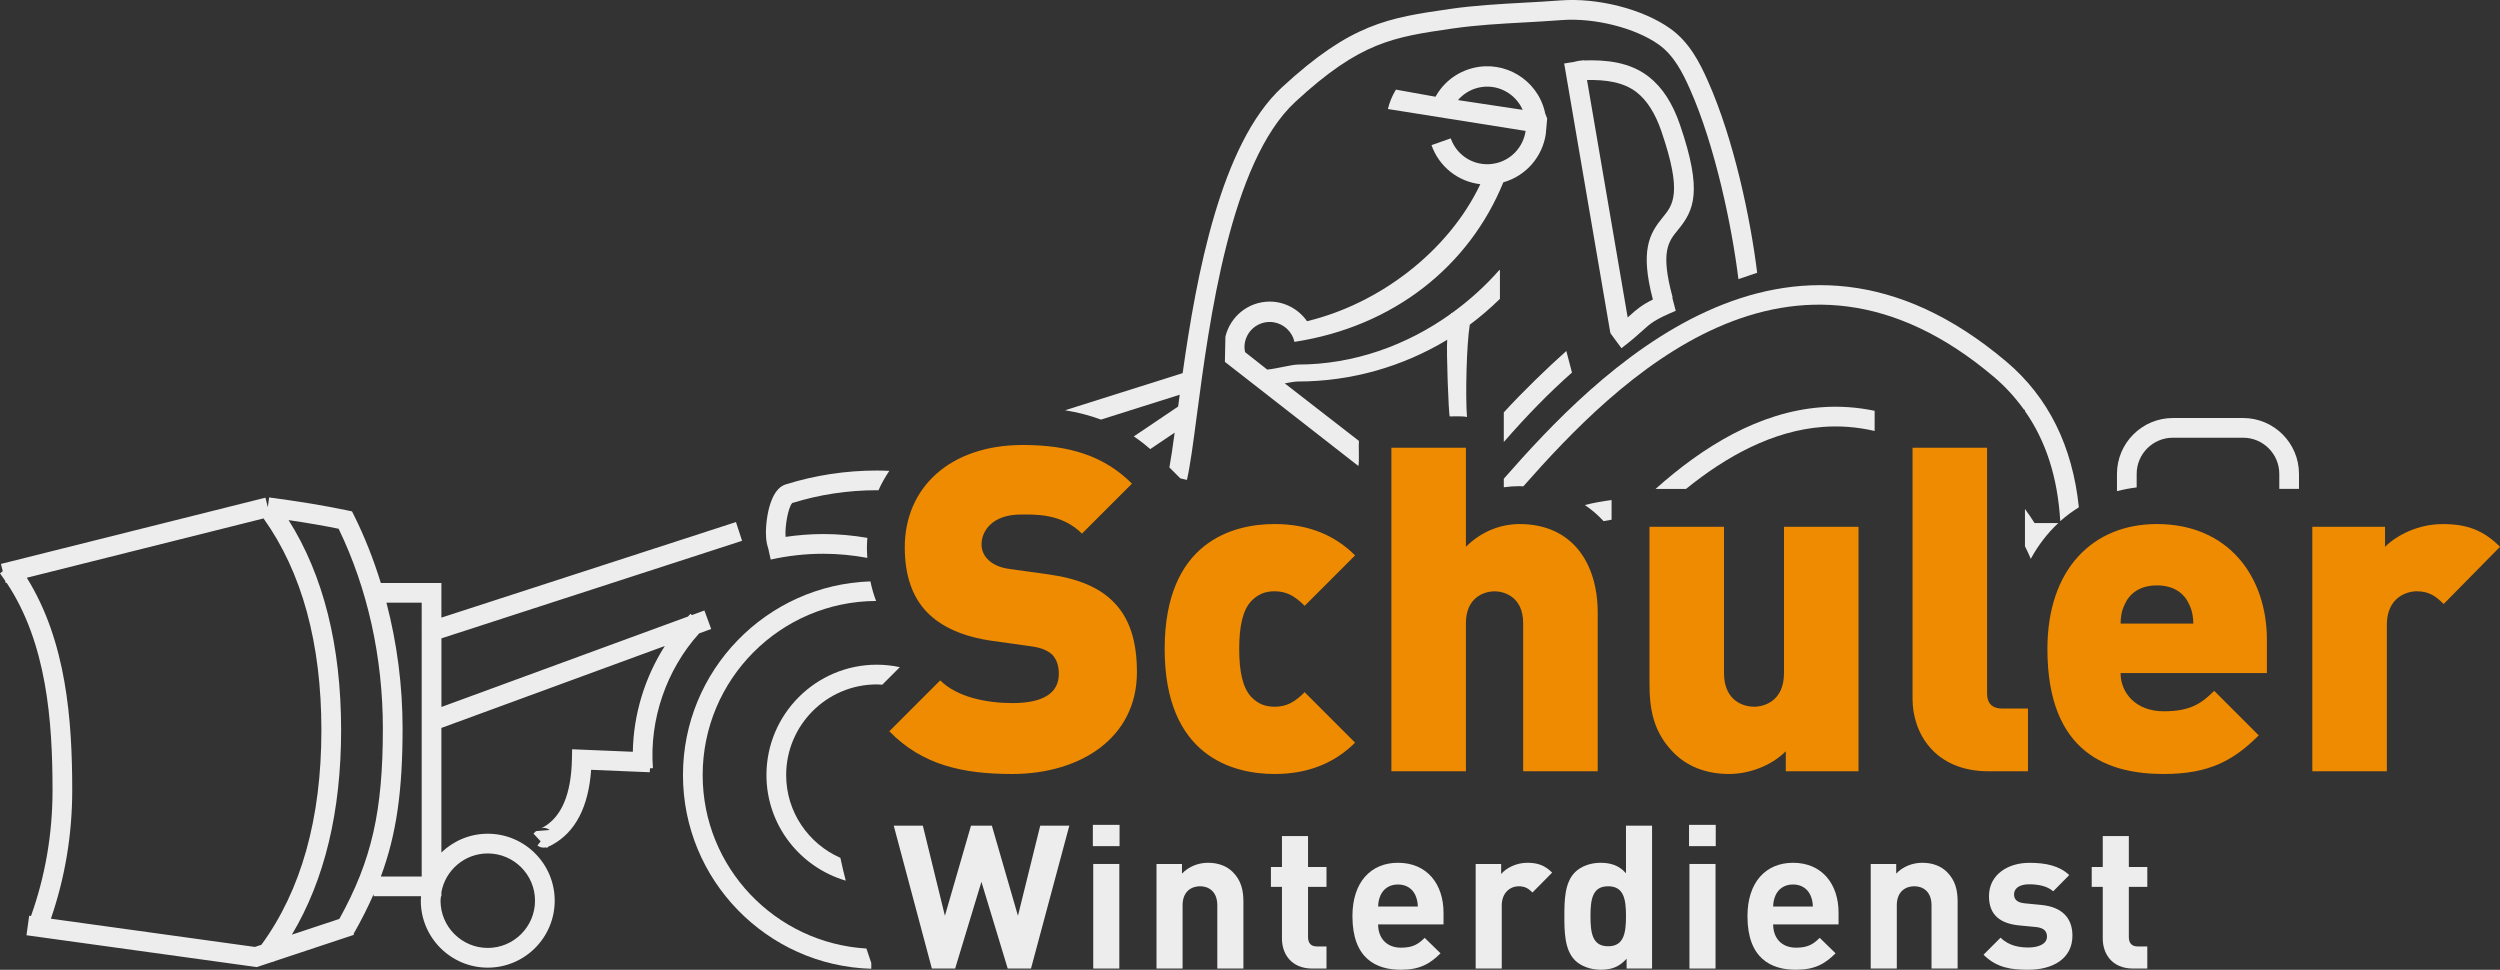<!-- Generator: Adobe Illustrator 20.1.0, SVG Export Plug-In  -->
<svg version="1.1"
	 xmlns="http://www.w3.org/2000/svg" xmlns:xlink="http://www.w3.org/1999/xlink" xmlns:a="http://ns.adobe.com/AdobeSVGViewerExtensions/3.0/"
	 x="0px" y="0px" width="120.964px" height="46.923px" viewBox="0 0 120.964 46.923"
	 style="enable-background:new 0 0 120.964 46.923;" xml:space="preserve">
<rect x="0" y="0" width="120.964" height="46.923" fill="#333333" stroke="none"/>
<style type="text/css">
	.st0{fill:#EF8B00;}
	.st1{fill:#EDEDED;}
</style>
<defs>
</defs>
<g>
	<path class="st0" d="M48.967,37.45c-2.397,0-4.353-0.44-5.937-2.067l2.463-2.463c0.813,0.813,2.243,1.099,3.496,1.099
		c1.517,0,2.243-0.506,2.243-1.407c0-0.374-0.088-0.682-0.308-0.923c-0.198-0.198-0.528-0.352-1.034-0.418L48,31.007
		c-1.385-0.198-2.441-0.66-3.145-1.385c-0.725-0.747-1.077-1.803-1.077-3.144c0-2.859,2.155-4.947,5.716-4.947
		c2.243,0,3.936,0.528,5.277,1.869l-2.419,2.419c-0.99-0.989-2.287-0.923-2.969-0.923c-1.341,0-1.891,0.77-1.891,1.451
		c0,0.198,0.066,0.483,0.308,0.725c0.198,0.198,0.528,0.396,1.077,0.461l1.891,0.264c1.407,0.198,2.419,0.637,3.078,1.297
		c0.835,0.813,1.165,1.979,1.165,3.43C55.013,35.713,52.265,37.45,48.967,37.45z"/>
	<path class="st0" d="M61.674,37.45c-2.045,0-5.321-0.88-5.321-6.047s3.276-6.047,5.321-6.047c1.649,0,2.924,0.549,3.892,1.517
		l-2.44,2.441c-0.462-0.461-0.858-0.704-1.451-0.704c-0.484,0-0.814,0.154-1.121,0.462c-0.418,0.44-0.594,1.209-0.594,2.331
		c0,1.121,0.176,1.891,0.594,2.331c0.308,0.308,0.637,0.462,1.121,0.462c0.594,0,0.99-0.242,1.451-0.704l2.44,2.441
		C64.598,36.9,63.323,37.45,61.674,37.45z"/>
	<path class="st0" d="M73.699,37.318V30.15c0-1.275-0.923-1.539-1.385-1.539c-0.461,0-1.385,0.264-1.385,1.539v7.168h-3.606V21.663
		h3.606v4.793c0.748-0.748,1.693-1.099,2.595-1.099c2.551,0,3.782,1.891,3.782,4.287v7.674H73.699z"/>
	<path class="st0" d="M86.407,37.318V36.35c-0.725,0.725-1.803,1.099-2.748,1.099c-1.121,0-2.023-0.374-2.661-1.011
		c-1.011-1.011-1.187-2.133-1.187-3.386v-7.564h3.606v7.08c0,1.363,0.968,1.627,1.451,1.627c0.484,0,1.451-0.264,1.451-1.627v-7.08
		h3.606v11.829H86.407z"/>
	<path class="st0" d="M96.212,37.318c-2.617,0-3.672-1.869-3.672-3.496V21.663h3.606v11.895c0,0.462,0.242,0.726,0.726,0.726h1.253
		v3.034H96.212z"/>
	<path class="st0" d="M102.606,32.569c0,0.967,0.747,1.847,2.088,1.847c1.254,0,1.803-0.352,2.441-0.99l2.155,2.155
		c-1.209,1.21-2.397,1.869-4.596,1.869c-2.617,0-5.629-0.945-5.629-6.047c0-3.87,2.199-6.047,5.299-6.047
		c3.43,0,5.321,2.507,5.321,5.607v1.605H102.606z M105.926,29.248c-0.22-0.506-0.704-0.923-1.561-0.923
		c-0.857,0-1.341,0.418-1.561,0.923c-0.154,0.308-0.197,0.638-0.197,0.924h3.518C106.124,29.886,106.08,29.556,105.926,29.248z"/>
	<path class="st0" d="M118.237,29.226c-0.352-0.352-0.682-0.616-1.297-0.616c-0.484,0-1.451,0.286-1.451,1.627v7.08h-3.606V25.489
		h3.518v0.968c0.528-0.528,1.561-1.099,2.792-1.099c1.166,0,1.957,0.286,2.771,1.099L118.237,29.226z"/>
</g>
<g>
	<path class="st1" d="M49.885,46.864h-1.126l-1.272-4.195l-1.272,4.195h-1.126l-1.845-6.914h1.408l1.068,4.361l1.262-4.361h1.01
		l1.262,4.361l1.078-4.361h1.408L49.885,46.864z"/>
	<path class="st1" d="M52.878,40.941v-1.03h1.292v1.03H52.878z M52.897,46.864v-5.06h1.262v5.06H52.897z"/>
	<path class="st1" d="M58.9,46.864v-3.059c0-0.689-0.437-0.923-0.835-0.923c-0.398,0-0.845,0.233-0.845,0.923v3.059h-1.262v-5.06
		h1.233v0.466c0.33-0.349,0.796-0.524,1.262-0.524c0.505,0,0.913,0.165,1.195,0.447c0.408,0.408,0.515,0.884,0.515,1.437v3.234H58.9
		z"/>
	<path class="st1" d="M63.494,46.864c-1.03,0-1.466-0.728-1.466-1.447v-2.505h-0.534v-0.962h0.534v-1.495h1.262v1.495h0.893v0.962
		H63.29v2.427c0,0.291,0.136,0.456,0.437,0.456h0.456v1.068H63.494z"/>
	<path class="st1" d="M66.681,44.728c0,0.651,0.398,1.126,1.107,1.126c0.553,0,0.825-0.155,1.146-0.476l0.767,0.748
		c-0.515,0.515-1.01,0.796-1.923,0.796c-1.195,0-2.34-0.544-2.34-2.593c0-1.651,0.893-2.583,2.204-2.583
		c1.408,0,2.204,1.03,2.204,2.418v0.563H66.681z M68.487,43.32c-0.136-0.301-0.417-0.524-0.845-0.524s-0.709,0.223-0.845,0.524
		c-0.077,0.184-0.107,0.32-0.116,0.544h1.923C68.593,43.64,68.564,43.504,68.487,43.32z"/>
	<path class="st1" d="M74.149,43.184c-0.195-0.194-0.36-0.301-0.67-0.301c-0.388,0-0.816,0.291-0.816,0.932v3.049h-1.262v-5.06
		h1.233v0.486c0.243-0.291,0.728-0.544,1.272-0.544c0.495,0,0.845,0.126,1.195,0.476L74.149,43.184z"/>
	<path class="st1" d="M78.704,46.864v-0.476c-0.349,0.388-0.718,0.534-1.253,0.534c-0.495,0-0.961-0.175-1.243-0.456
		c-0.505-0.505-0.515-1.379-0.515-2.136s0.01-1.622,0.515-2.127c0.282-0.282,0.738-0.456,1.233-0.456
		c0.515,0,0.903,0.136,1.233,0.505V39.95h1.262v6.914H78.704z M77.811,42.883c-0.757,0-0.855,0.621-0.855,1.447
		c0,0.825,0.097,1.456,0.855,1.456c0.757,0,0.864-0.631,0.864-1.456C78.675,43.504,78.568,42.883,77.811,42.883z"/>
	<path class="st1" d="M81.725,40.941v-1.03h1.292v1.03H81.725z M81.745,46.864v-5.06h1.262v5.06H81.745z"/>
	<path class="st1" d="M85.795,44.728c0,0.651,0.398,1.126,1.107,1.126c0.554,0,0.825-0.155,1.146-0.476l0.767,0.748
		c-0.515,0.515-1.01,0.796-1.923,0.796c-1.195,0-2.34-0.544-2.34-2.593c0-1.651,0.894-2.583,2.204-2.583
		c1.408,0,2.204,1.03,2.204,2.418v0.563H85.795z M87.601,43.32c-0.136-0.301-0.418-0.524-0.845-0.524s-0.709,0.223-0.845,0.524
		c-0.078,0.184-0.107,0.32-0.117,0.544h1.923C87.708,43.64,87.679,43.504,87.601,43.32z"/>
	<path class="st1" d="M93.458,46.864v-3.059c0-0.689-0.437-0.923-0.835-0.923c-0.398,0-0.845,0.233-0.845,0.923v3.059h-1.262v-5.06
		h1.233v0.466c0.331-0.349,0.797-0.524,1.263-0.524c0.505,0,0.912,0.165,1.194,0.447c0.408,0.408,0.515,0.884,0.515,1.437v3.234
		H93.458z"/>
	<path class="st1" d="M98.13,46.923c-0.796,0-1.515-0.087-2.156-0.728l0.826-0.826c0.417,0.418,0.961,0.476,1.35,0.476
		c0.437,0,0.894-0.145,0.894-0.524c0-0.253-0.136-0.427-0.534-0.466l-0.796-0.077c-0.913-0.088-1.476-0.486-1.476-1.418
		c0-1.048,0.923-1.612,1.952-1.612c0.787,0,1.447,0.136,1.932,0.592l-0.777,0.787c-0.291-0.262-0.738-0.34-1.175-0.34
		c-0.505,0-0.719,0.233-0.719,0.485c0,0.184,0.077,0.398,0.524,0.437l0.796,0.077c1,0.097,1.505,0.631,1.505,1.486
		C100.276,46.389,99.325,46.923,98.13,46.923z"/>
	<path class="st1" d="M103.21,46.864c-1.03,0-1.467-0.728-1.467-1.447v-2.505h-0.534v-0.962h0.534v-1.495h1.262v1.495h0.894v0.962
		h-0.894v2.427c0,0.291,0.136,0.456,0.437,0.456h0.456v1.068H103.21z"/>
</g>
<g>
	<path class="st1" d="M97.979,24.628v1.802c0.101,0.198,0.194,0.401,0.282,0.609c0.359-0.66,0.805-1.24,1.329-1.729h-1.146
		C98.299,25.075,98.142,24.849,97.979,24.628z"/>
	<path class="st1" d="M72.762,19.954v1.433c1.116-1.282,2.207-2.396,3.299-3.362l-0.273-1.042
		C74.901,17.768,73.658,18.974,72.762,19.954z"/>
	<path class="st1" d="M88.118,19.706c-3.014,0.231-5.727,1.909-8.011,3.95h1.473c1.965-1.591,4.199-2.814,6.611-2.999
		c0.84-0.064,1.68,0.002,2.515,0.196v-0.976C89.849,19.699,88.986,19.639,88.118,19.706z"/>
	<path class="st1" d="M40.662,41.507c-1.542-0.679-2.623-2.215-2.623-4.005c0-2.419,1.968-4.386,4.386-4.386
		c0.09,0,0.178,0.008,0.266,0.013l0.848-0.848c-0.36-0.077-0.732-0.119-1.114-0.119c-2.944,0-5.34,2.395-5.34,5.34
		c0,2.421,1.624,4.459,3.837,5.109C40.828,42.245,40.74,41.878,40.662,41.507z"/>
	<path class="st1" d="M81.285,6.032c-0.358-1.042-0.848-1.797-1.497-2.31c-0.915-0.721-2.063-0.834-3.162-0.797l-0.002-0.013
		l-0.097,0.017c-0.231,0.01-0.328,0.078-0.551,0.096l-0.127,0.02l-0.165,0.028l2.225,12.99c-0.011,0.008,0.032,0.063,0.021,0.072
		l0.524,0.712c0.502-0.38,0.789-0.64,1.019-0.848c0.403-0.365,0.587-0.532,1.608-0.96l-0.16-0.614l0.005-0.058
		c-0.595-2.197-0.197-2.682,0.264-3.243C81.951,10.195,82.403,9.287,81.285,6.032z M80.453,10.517
		c-0.652,0.794-1.099,1.598-0.478,3.975c-0.541,0.27-0.783,0.474-1.142,0.8c-0.024,0.022-0.051,0.046-0.077,0.069L76.789,3.872
		c0.879-0.017,1.761,0.088,2.409,0.599c0.495,0.39,0.894,1.02,1.186,1.871C81.415,9.345,80.948,9.914,80.453,10.517z"/>
	<path class="st1" d="M108.535,20.226h-3.399c-1.491,0-2.705,1.213-2.705,2.704v0.834c0.307-0.079,0.625-0.14,0.953-0.18V22.93
		c0-0.966,0.786-1.751,1.751-1.751h3.399c0.965,0,1.751,0.785,1.751,1.751v0.725h0.953V22.93
		C111.239,21.439,110.026,20.226,108.535,20.226z"/>
	<path class="st1" d="M77.59,25.216c0.129-0.024,0.257-0.051,0.387-0.07v-0.951c-0.435,0.058-0.868,0.132-1.294,0.242
		C77.015,24.66,77.319,24.92,77.59,25.216z"/>
	<path class="st1" d="M37.292,27.075c0.831-0.186,1.687-0.281,2.545-0.281c0.727,0,1.437,0.071,2.128,0.2
		c-0.01-0.17-0.019-0.34-0.019-0.517c0-0.154,0.013-0.302,0.022-0.452c-0.693-0.119-1.404-0.185-2.13-0.185
		c-0.612,0-1.223,0.049-1.827,0.137c-0.041-0.491,0.121-1.419,0.32-1.638c1.321-0.411,2.699-0.619,4.095-0.619
		c0.027,0,0.053,0.002,0.08,0.002c0.146-0.332,0.325-0.643,0.524-0.94c-0.2-0.008-0.401-0.015-0.604-0.015
		c-1.508,0-2.996,0.227-4.422,0.675c-0.349,0.11-0.613,0.483-0.785,1.108c-0.105,0.383-0.271,1.35-0.052,1.968L37.292,27.075z"/>
	<path class="st1" d="M41.922,45.895c-4.411-0.263-7.923-3.917-7.923-8.393c0-4.634,3.761-8.405,8.391-8.424
		c-0.115-0.299-0.205-0.616-0.275-0.947c-5.029,0.165-9.069,4.304-9.069,9.371c0,5.082,4.063,9.23,9.112,9.372v-0.278
		C42.079,46.362,42,46.128,41.922,45.895z"/>
	<path class="st1" d="M33.827,30.648l0.584-0.214l-0.328-0.895l-0.607,0.223l-0.064-0.064c-0.043,0.043-0.082,0.089-0.124,0.133
		l-11.929,4.376v-3.32l14.547-4.72L35.61,25.26l-14.253,4.624v-1.676h-2.93c-0.349-1.13-0.776-2.224-1.292-3.258l-0.103-0.206
		l-0.225-0.048c-1.056-0.224-2.366-0.44-3.786-0.627l-0.062,0.473l-0.116-0.462L0.045,27.286l0.089,0.353L0,27.74
		c0.087,0.116,0.166,0.236,0.248,0.354l0.029,0.116L0.321,28.2c1.945,2.918,2.221,6.694,2.221,10.039
		c0,2.107-0.352,4.151-1.042,6.081l-0.088-0.012l-0.131,0.944l11.141,1.541l0.781-0.259l0.022,0.017
		c0.008-0.01,0.015-0.022,0.023-0.032l3.877-1.287l-0.016-0.047c0.375-0.66,0.695-1.293,0.971-1.922v0.101h2.292
		c-0.005,0.072-0.011,0.143-0.011,0.216c0,1.786,1.453,3.24,3.24,3.24c1.786,0,3.239-1.453,3.239-3.24s-1.453-3.24-3.239-3.24
		c-0.871,0-1.661,0.347-2.244,0.908v-6.027l10.813-3.966c-0.973,1.522-1.52,3.314-1.55,5.12l-2.937-0.122l-0.01,0.487
		c-0.035,1.69-0.504,2.797-1.398,3.291c-0.046,0.025-0.076,0.041-0.095,0.049c0.084-0.034,0.265-0.042,0.417,0.079l-0.658,0.055
		l-0.127,0.119l0.349,0.377l-0.156,0.196c0.142,0.113,0.29,0.122,0.422,0.092l0.032,0.035l0.071-0.067
		c0.078-0.03,0.148-0.069,0.206-0.1c1.113-0.615,1.74-1.832,1.867-3.619l2.838,0.118l0.008-0.188l0.143-0.011
		C31.415,34.809,32.246,32.402,33.827,30.648z M12.647,45.714l-0.314,0.104l-9.871-1.366c0.682-1.978,1.033-4.066,1.033-6.214
		c0-3.386-0.279-7.204-2.199-10.283l11.456-2.87c1.852,2.592,2.799,6.031,2.799,10.242C15.552,39.603,14.569,43.09,12.647,45.714z
		 M16.42,44.462l-2.297,0.762c1.58-2.641,2.382-5.96,2.382-9.896c0-4.082-0.856-7.493-2.542-10.163
		c0.886,0.131,1.709,0.273,2.421,0.418c1.401,2.893,2.141,6.228,2.141,9.663C18.525,39.254,17.988,41.626,16.42,44.462z
		 M20.404,30.193l-0.009,0.003l0.009,0.027v12.187h-1.976c0.764-2.056,1.051-4.178,1.051-7.165c0-2.087-0.272-4.136-0.781-6.085
		h1.706V30.193z M23.601,41.294c1.261,0,2.286,1.026,2.286,2.286s-1.025,2.286-2.286,2.286c-1.261,0-2.286-1.026-2.286-2.286
		c0-0.074,0.015-0.144,0.022-0.216h0.021V43.16C21.556,42.1,22.485,41.294,23.601,41.294z"/>
	<path class="st1" d="M97.086,17.504c-10.65-9.012-19.901,0.612-24.324,5.66v0.413c0.251-0.036,0.505-0.054,0.761-0.054
		c0.062,0,0.121,0.008,0.183,0.01c4.535-5.148,12.95-13.605,22.764-5.302c0.568,0.48,1.05,1.016,1.467,1.598h0.042v0.062
		c1.015,1.446,1.581,3.206,1.708,5.325c0.279-0.25,0.58-0.472,0.9-0.67C100.281,21.592,99.115,19.221,97.086,17.504z"/>
	<path class="st1" d="M62.68,4.923c3.137-2.895,4.721-3.125,7.597-3.543c1.151-0.167,2.343-0.233,3.497-0.296
		c0.596-0.033,1.192-0.066,1.786-0.112c1.587-0.121,3.564,0.376,4.702,1.186c0.74,0.527,1.164,1.383,1.503,2.144
		c1.222,2.743,2.034,6.645,2.35,9.204l0.907-0.309c-0.325-2.627-1.122-6.445-2.387-9.283c-0.39-0.876-0.885-1.867-1.821-2.533
		c-1.323-0.942-3.515-1.502-5.328-1.36c-0.587,0.045-1.176,0.078-1.765,0.11c-1.174,0.065-2.388,0.131-3.581,0.305
		c-2.964,0.43-4.753,0.69-8.107,3.786c-2.97,2.742-4.144,9.111-4.809,13.832l-5.691,1.797c0.62,0.1,1.198,0.25,1.739,0.451
		l3.809-1.203c-0.026,0.195-0.051,0.385-0.076,0.571l-2.144,1.446c0.276,0.185,0.54,0.392,0.794,0.614l1.182-0.797
		c-0.091,0.672-0.173,1.242-0.255,1.684l0.529,0.529l0.32,0.074c0.155-0.671,0.296-1.737,0.474-3.087
		C58.512,15.533,59.527,7.833,62.68,4.923z"/>
	<path class="st1" d="M61.435,15.578c0.509,0,0.97,0.319,1.146,0.796l0.003-0.001l0.046,0.168c4.823-0.737,8.467-3.685,10.11-7.72
		c1.113-0.314,1.895-1.253,2.055-2.34l0.066-0.749l-0.1-0.253c-0.007-0.034-0.012-0.068-0.02-0.102
		c-0.381-1.531-1.938-2.468-3.469-2.086c-0.788,0.196-1.435,0.704-1.813,1.39l-1.916-0.345c-0.18,0.294-0.311,0.61-0.389,0.939
		l6.664,1.06c-0.106,0.733-0.64,1.366-1.401,1.555c-0.944,0.235-1.9-0.279-2.222-1.195l-0.931,0.328
		c0.375,1.062,1.306,1.768,2.362,1.89c-1.539,3.245-4.879,5.787-8.384,6.628c-0.407-0.58-1.077-0.948-1.806-0.948
		c-1.042,0-1.911,0.726-2.144,1.697l-0.025,1.219l6.459,5.039c0.054-0.296,0-0.97,0.027-1.213l-3.59-2.785
		c0.258-0.049,0.496-0.091,0.637-0.091c2.573,0,5.066-0.714,7.225-2.019c-0.049,0.511,0.067,3.602,0.121,3.709
		c0,0,0.634-0.025,0.835,0.027c-0.078-0.956-0.026-3.498,0.136-4.466c0.512-0.38,0.998-0.8,1.458-1.25v-1.377l-0.025-0.022
		c-0.687,0.782-1.461,1.479-2.297,2.085l-0.036-0.007c-0.003,0.013-0.004,0.025-0.007,0.038c-2.156,1.548-4.736,2.462-7.409,2.462
		c-0.294,0-1.077,0.212-1.486,0.243l-1.071-0.844c-0.015-0.078-0.03-0.157-0.03-0.236C60.212,16.126,60.761,15.578,61.435,15.578z
		 M70.545,4.843c0.248-0.287,0.579-0.5,0.964-0.596c0.899-0.224,1.805,0.247,2.166,1.068L70.545,4.843z"/>
</g>
</svg>